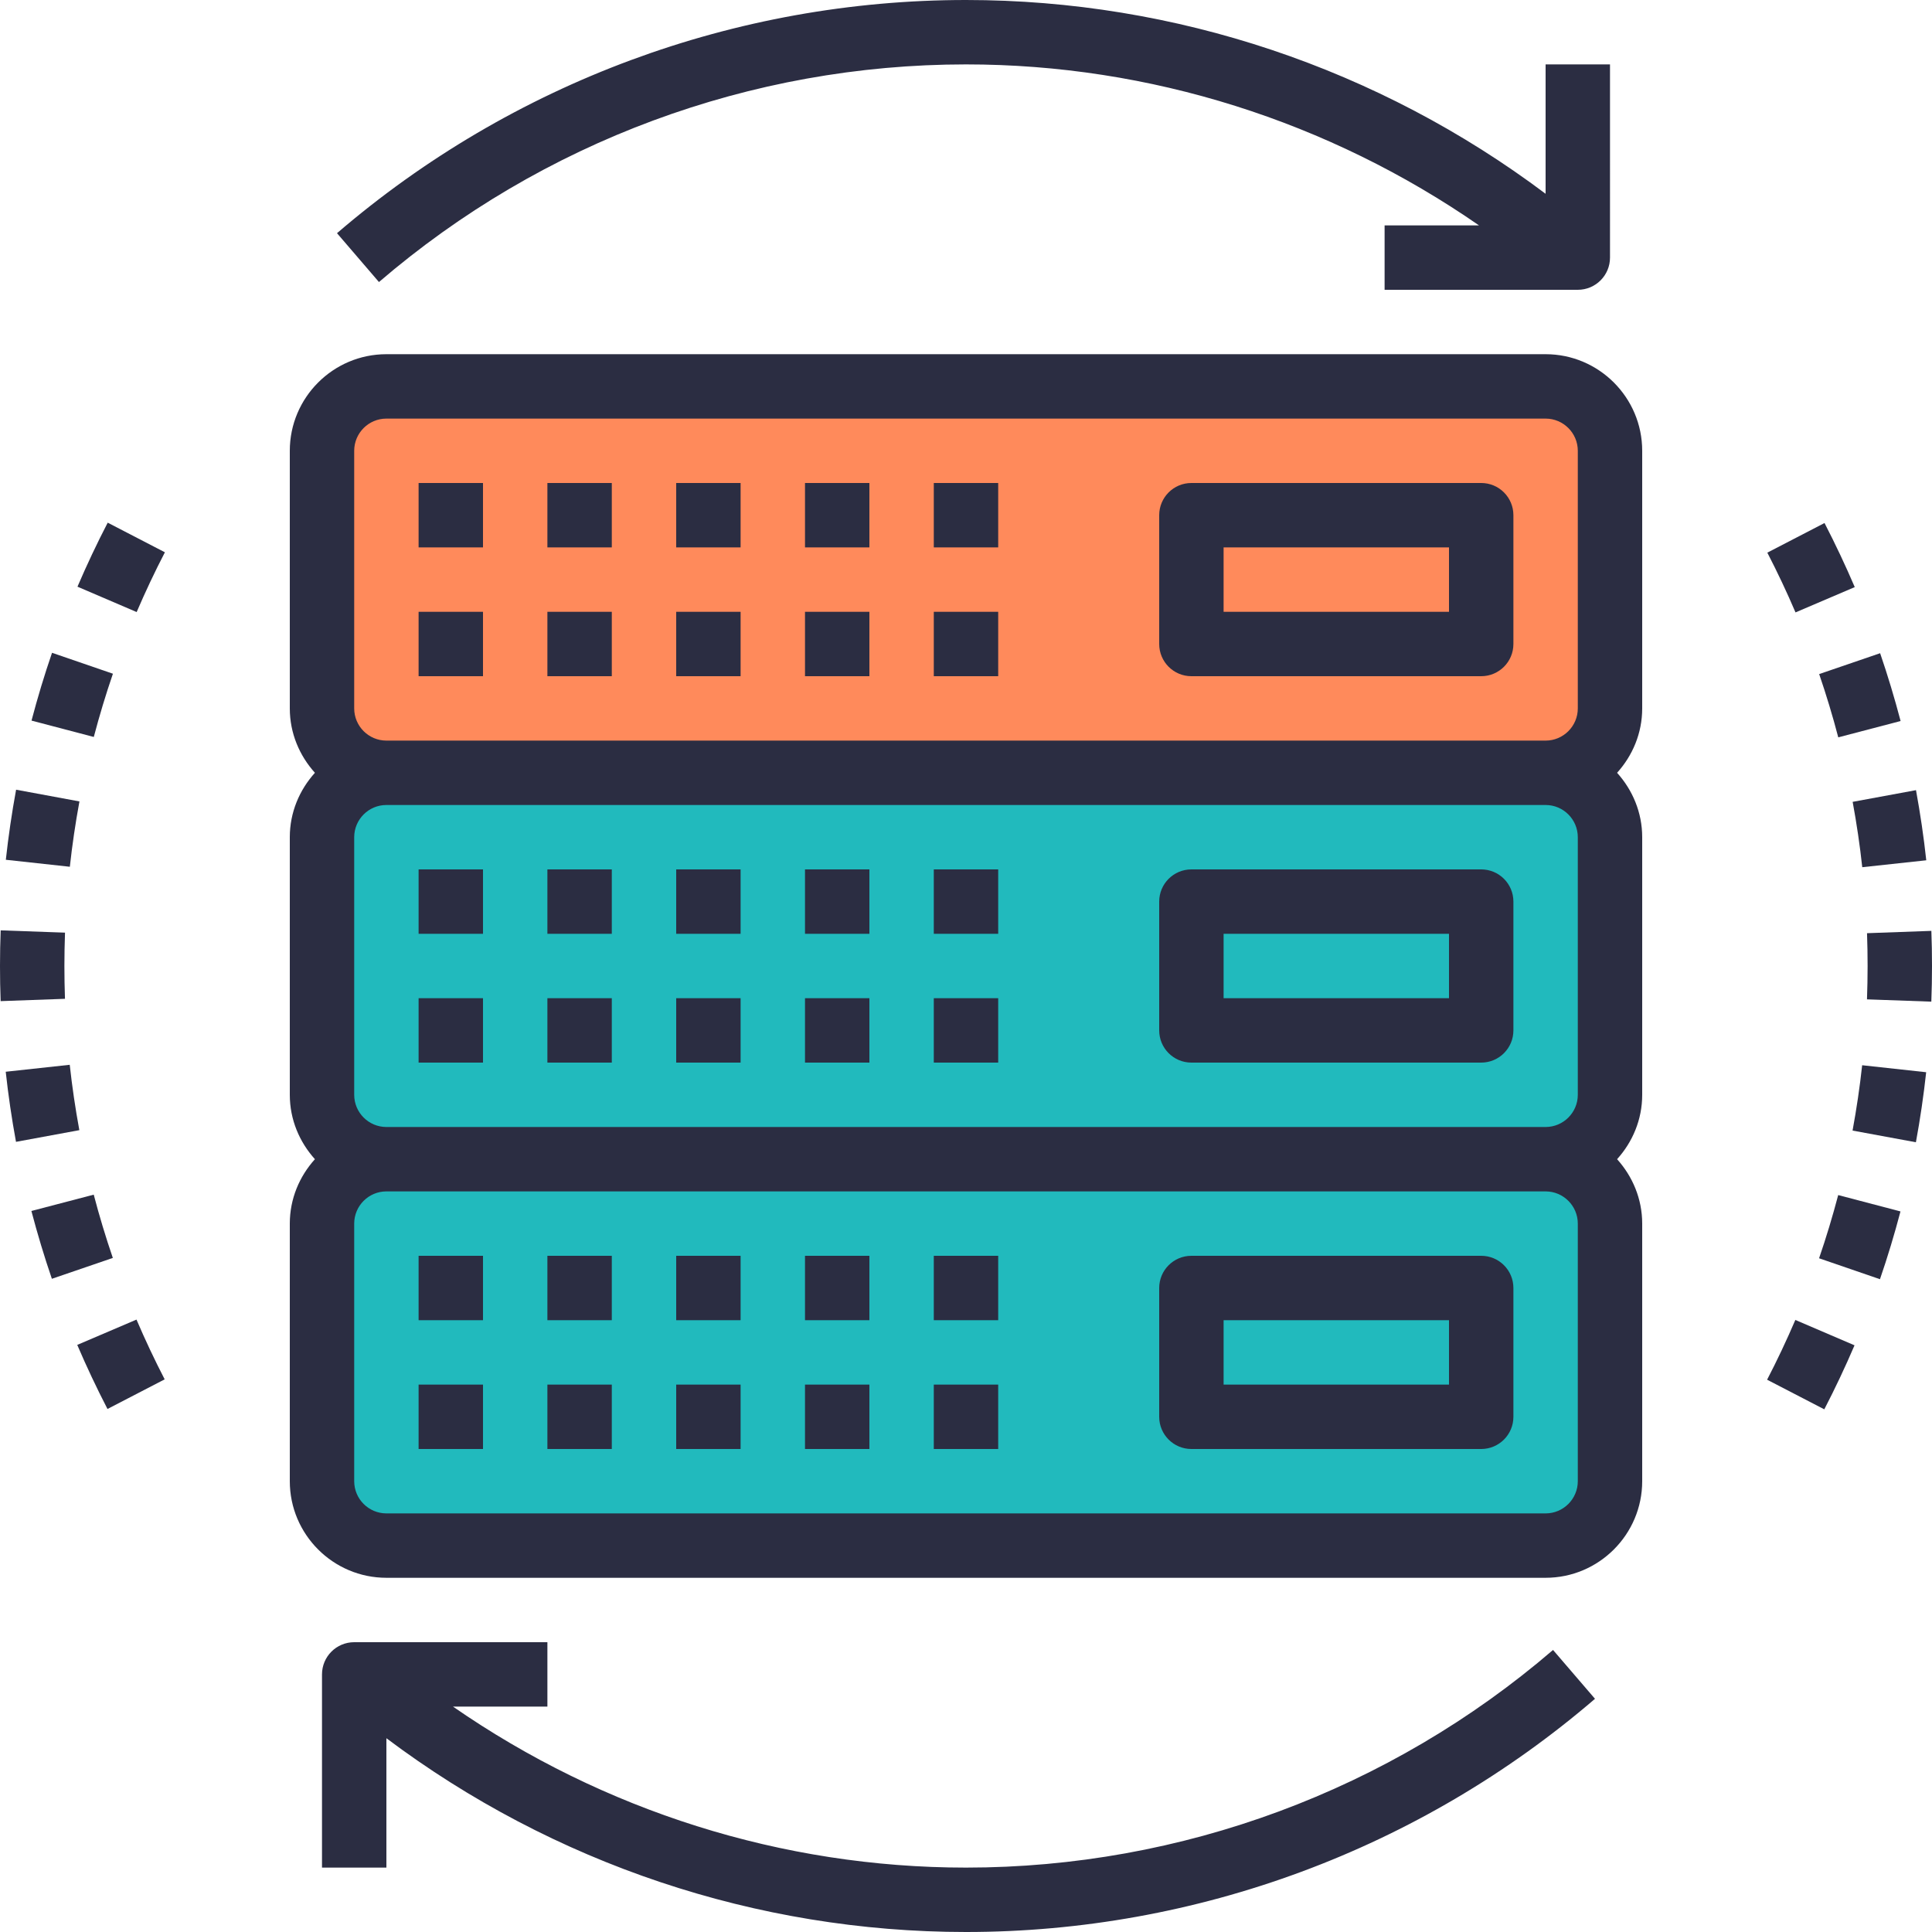 <svg xmlns="http://www.w3.org/2000/svg" xmlns:xlink="http://www.w3.org/1999/xlink" id="Layer_1" x="0px" y="0px" viewBox="0 0 480 480" style="enable-background:new 0 0 480 480;" xml:space="preserve">
<path style="fill:#FF8A5B;" d="M400,176v-64c0-8.84-7.16-16-16-16H96c-8.84,0-16,7.16-16,16v64c0,8.84,7.16,16,16,16h288  C392.84,192,400,184.84,400,176z"></path>
<path style="fill:#21BABD;" d="M80,208v64c0,8.84,7.16,16,16,16c-8.84,0-16,7.16-16,16v64c0,8.84,7.16,16,16,16h288  c8.84,0,16-7.16,16-16v-64c0-8.84-7.16-16-16-16c8.84,0,16-7.16,16-16v-64c0-8.84-7.16-16-16-16H96C87.16,192,80,199.16,80,208z"></path>
<g>
	<path style="fill:#2B2D42;" d="M408,112c0-13.232-10.768-24-24-24H96c-13.232,0-24,10.768-24,24v64c0,6.168,2.408,11.744,6.24,16   c-3.84,4.256-6.24,9.832-6.24,16v64c0,6.168,2.408,11.744,6.24,16c-3.84,4.256-6.24,9.832-6.24,16v64c0,13.232,10.768,24,24,24h288   c13.232,0,24-10.768,24-24v-64c0-6.168-2.408-11.744-6.24-16c3.84-4.256,6.24-9.832,6.24-16v-64c0-6.168-2.408-11.744-6.24-16   c3.84-4.256,6.24-9.832,6.24-16V112z M88,112c0-4.408,3.584-8,8-8h288c4.416,0,8,3.592,8,8v64c0,4.408-3.584,8-8,8H96   c-4.416,0-8-3.592-8-8V112z M392,208v64c0,4.408-3.584,8-8,8H96c-4.416,0-8-3.592-8-8v-64c0-4.408,3.584-8,8-8h288   C388.416,200,392,203.592,392,208z M392,368c0,4.408-3.584,8-8,8H96c-4.416,0-8-3.592-8-8v-64c0-4.408,3.584-8,8-8h288   c4.416,0,8,3.592,8,8V368z"></path>
	<rect x="104" y="152" style="fill:#2B2D42;" width="16" height="16"></rect>
	<rect x="136" y="152" style="fill:#2B2D42;" width="16" height="16"></rect>
	<rect x="104" y="120" style="fill:#2B2D42;" width="16" height="16"></rect>
	<rect x="136" y="120" style="fill:#2B2D42;" width="16" height="16"></rect>
	<rect x="168" y="152" style="fill:#2B2D42;" width="16" height="16"></rect>
	<rect x="168" y="120" style="fill:#2B2D42;" width="16" height="16"></rect>
	<rect x="200" y="152" style="fill:#2B2D42;" width="16" height="16"></rect>
	<rect x="200" y="120" style="fill:#2B2D42;" width="16" height="16"></rect>
	<rect x="232" y="152" style="fill:#2B2D42;" width="16" height="16"></rect>
	<rect x="232" y="120" style="fill:#2B2D42;" width="16" height="16"></rect>
	<path style="fill:#2B2D42;" d="M296,168h72c4.424,0,8-3.584,8-8v-32c0-4.416-3.576-8-8-8h-72c-4.424,0-8,3.584-8,8v32   C288,164.416,291.576,168,296,168z M304,136h56v16h-56V136z"></path>
	<rect x="104" y="248" style="fill:#2B2D42;" width="16" height="16"></rect>
	<rect x="136" y="248" style="fill:#2B2D42;" width="16" height="16"></rect>
	<rect x="104" y="216" style="fill:#2B2D42;" width="16" height="16"></rect>
	<rect x="136" y="216" style="fill:#2B2D42;" width="16" height="16"></rect>
	<rect x="168" y="248" style="fill:#2B2D42;" width="16" height="16"></rect>
	<rect x="168" y="216" style="fill:#2B2D42;" width="16" height="16"></rect>
	<rect x="200" y="248" style="fill:#2B2D42;" width="16" height="16"></rect>
	<rect x="200" y="216" style="fill:#2B2D42;" width="16" height="16"></rect>
	<rect x="232" y="248" style="fill:#2B2D42;" width="16" height="16"></rect>
	<rect x="232" y="216" style="fill:#2B2D42;" width="16" height="16"></rect>
	<path style="fill:#2B2D42;" d="M296,264h72c4.424,0,8-3.584,8-8v-32c0-4.416-3.576-8-8-8h-72c-4.424,0-8,3.584-8,8v32   C288,260.416,291.576,264,296,264z M304,232h56v16h-56V232z"></path>
	<rect x="104" y="344" style="fill:#2B2D42;" width="16" height="16"></rect>
	<rect x="136" y="344" style="fill:#2B2D42;" width="16" height="16"></rect>
	<rect x="104" y="312" style="fill:#2B2D42;" width="16" height="16"></rect>
	<rect x="136" y="312" style="fill:#2B2D42;" width="16" height="16"></rect>
	<rect x="168" y="344" style="fill:#2B2D42;" width="16" height="16"></rect>
	<rect x="168" y="312" style="fill:#2B2D42;" width="16" height="16"></rect>
	<rect x="200" y="344" style="fill:#2B2D42;" width="16" height="16"></rect>
	<rect x="200" y="312" style="fill:#2B2D42;" width="16" height="16"></rect>
	<rect x="232" y="344" style="fill:#2B2D42;" width="16" height="16"></rect>
	<rect x="232" y="312" style="fill:#2B2D42;" width="16" height="16"></rect>
	<path style="fill:#2B2D42;" d="M368,312h-72c-4.424,0-8,3.584-8,8v32c0,4.416,3.576,8,8,8h72c4.424,0,8-3.584,8-8v-32   C376,315.584,372.424,312,368,312z M360,344h-56v-16h56V344z"></path>
	<path style="fill:#2B2D42;" d="M478.576,213.736c-0.624-5.784-1.496-11.648-2.552-17.424l-15.736,2.904   c0.992,5.384,1.8,10.848,2.384,16.24L478.576,213.736z"></path>
	<path style="fill:#2B2D42;" d="M453.24,350.144c2.672-5.152,5.192-10.496,7.512-15.904l-14.704-6.304   c-2.168,5.048-4.52,10.04-7.016,14.848L453.24,350.144z"></path>
	<path style="fill:#2B2D42;" d="M451.968,167.472c1.768,5.168,3.368,10.456,4.744,15.72l15.488-4.056   c-1.488-5.648-3.192-11.32-5.088-16.848L451.968,167.472z"></path>
	<path style="fill:#2B2D42;" d="M480,240c0-2.92-0.048-5.832-0.16-8.728l-15.984,0.576C463.952,234.56,464,237.272,464,240   c0,2.776-0.056,5.536-0.152,8.288l15.984,0.568C479.944,245.92,480,242.968,480,240z"></path>
	<path style="fill:#2B2D42;" d="M478.552,266.392l-15.904-1.736c-0.584,5.392-1.392,10.848-2.384,16.232L476,283.792   C477.064,278.032,477.92,272.168,478.552,266.392z"></path>
	<path style="fill:#2B2D42;" d="M472.168,300.976l-15.472-4.064c-1.4,5.312-2.992,10.592-4.752,15.704l15.128,5.2   C468.96,312.336,470.672,306.664,472.168,300.976z"></path>
	<path style="fill:#2B2D42;" d="M439.088,137.304c2.504,4.848,4.864,9.84,7,14.848l14.72-6.288c-2.296-5.36-4.824-10.72-7.512-15.92   L439.088,137.304z"></path>
	<path style="fill:#2B2D42;" d="M40.912,342.696c-2.504-4.848-4.864-9.84-7-14.848l-14.72,6.288c2.296,5.36,4.824,10.72,7.512,15.92   L40.912,342.696z"></path>
	<path style="fill:#2B2D42;" d="M26.76,129.856c-2.672,5.152-5.192,10.496-7.512,15.904l14.704,6.304   c2.168-5.048,4.52-10.04,7.016-14.848L26.76,129.856z"></path>
	<path style="fill:#2B2D42;" d="M16.144,248.152C16.048,245.44,16,242.728,16,240c0-2.776,0.056-5.536,0.152-8.288l-15.984-0.568   C0.056,234.08,0,237.032,0,240c0,2.92,0.048,5.832,0.16,8.728L16.144,248.152z"></path>
	<path style="fill:#2B2D42;" d="M28.032,312.528c-1.768-5.168-3.368-10.456-4.744-15.72L7.8,300.864   c1.488,5.648,3.192,11.32,5.088,16.848L28.032,312.528z"></path>
	<path style="fill:#2B2D42;" d="M28.056,167.384l-15.128-5.2c-1.888,5.488-3.6,11.16-5.096,16.848l15.472,4.064   C24.704,177.784,26.296,172.496,28.056,167.384z"></path>
	<path style="fill:#2B2D42;" d="M1.448,213.608l15.904,1.736c0.584-5.392,1.392-10.848,2.384-16.232L4,196.2   C2.936,201.968,2.08,207.832,1.448,213.608z"></path>
	<path style="fill:#2B2D42;" d="M3.976,283.688l15.736-2.904c-0.992-5.384-1.8-10.848-2.384-16.24l-15.904,1.728   C2.048,272.048,2.912,277.912,3.976,283.688z"></path>
	<path style="fill:#2B2D42;" d="M344,72h48c4.424,0,8-3.584,8-8V16h-16v32.144C342.576,17.032,292.04,0,240,0   C182.712,0,127.208,20.576,83.728,57.936l10.424,12.136C134.736,35.2,186.528,16,240,16c45.712,0,90.144,14.144,127.456,40H344V72z   "></path>
	<path style="fill:#2B2D42;" d="M136,408H88c-4.424,0-8,3.584-8,8v48h16v-32.144C137.424,462.968,187.96,480,240,480   c57.288,0,112.792-20.576,156.272-57.936l-10.424-12.136C345.264,444.8,293.472,464,240,464c-45.712,0-90.144-14.144-127.456-40   H136V408z"></path>
</g>
<g>
</g>
<g>
</g>
<g>
</g>
<g>
</g>
<g>
</g>
<g>
</g>
<g>
</g>
<g>
</g>
<g>
</g>
<g>
</g>
<g>
</g>
<g>
</g>
<g>
</g>
<g>
</g>
<g>
</g>
</svg>